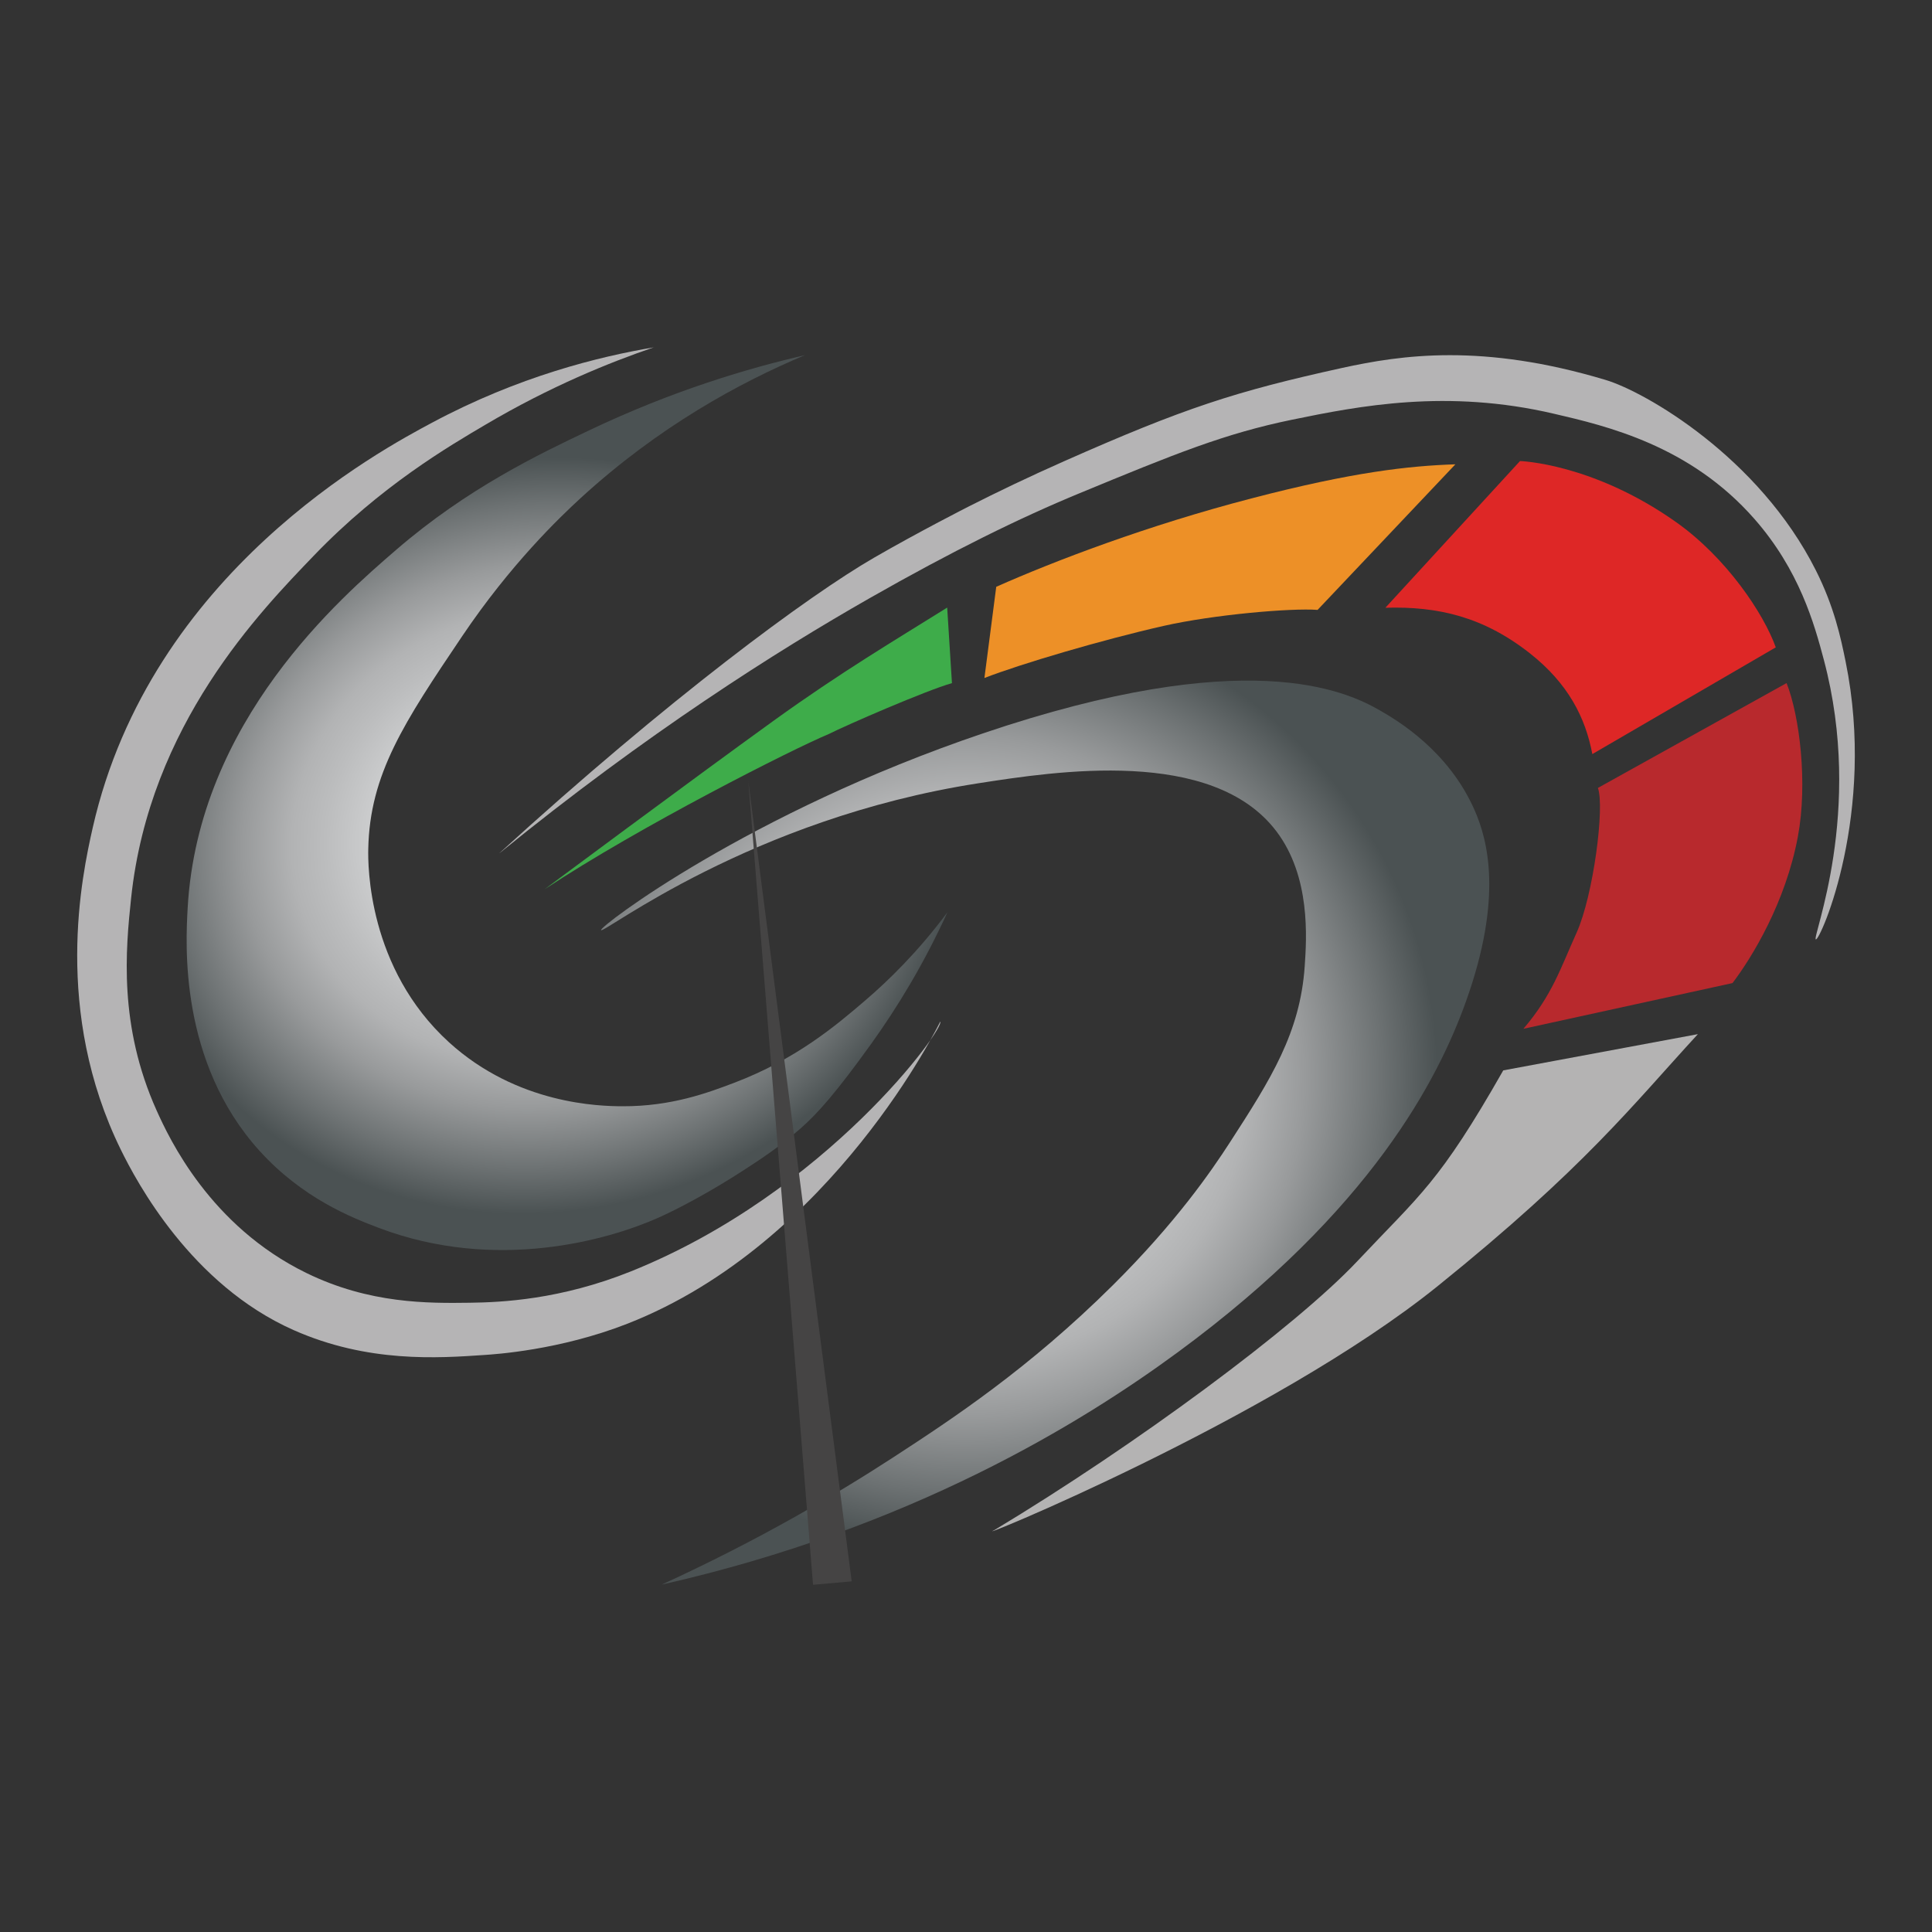<?xml version="1.0" encoding="UTF-8"?>
<svg id="_レイヤー_2" data-name="レイヤー_2" xmlns="http://www.w3.org/2000/svg" xmlns:xlink="http://www.w3.org/1999/xlink" viewBox="0 0 243.38 243.38">
  <rect x="0" y="0" width="243.38" height="243.38" fill="#333333" stroke="none"/>
  <defs>
    <style>
      .cls-1 {
        fill: none;
      }

      .cls-2 {
        fill: #b4b3b3;
      }

      .cls-3 {
        fill: #ed9027;
      }

      .cls-4 {
        fill: #de2726;
      }

      .cls-5 {
        fill: #3eac4a;
      }

      .cls-6 {
        fill: #b5b4b5;
      }

      .cls-7 {
        fill: url(#_スチール_円形_-2);
      }

      .cls-8 {
        fill: #b8292d;
      }

      .cls-9 {
        fill: #454444;
      }

      .cls-10 {
        fill: url(#_スチール_円形_);
      }
    </style>
    <radialGradient id="_スチール_円形_" data-name="スチール (円形)" cx="-261.44" cy="459.18" fx="-261.44" fy="459.18" r="59.45" gradientTransform="translate(7.21 -380.25) rotate(-42.16)" gradientUnits="userSpaceOnUse">
      <stop offset="0" stop-color="#f0edea"/>
      <stop offset="0" stop-color="#faf9f8"/>
      <stop offset="0" stop-color="#fff"/>
      <stop offset=".15" stop-color="#f0f0f0"/>
      <stop offset=".43" stop-color="#c9cacb"/>
      <stop offset=".52" stop-color="#bcbdbe"/>
      <stop offset=".6" stop-color="#b2b3b4"/>
      <stop offset=".72" stop-color="#989a9b"/>
      <stop offset=".88" stop-color="#6d7273"/>
      <stop offset="1" stop-color="#4b5253"/>
    </radialGradient>
    <radialGradient id="_スチール_円形_-2" data-name="スチール (円形)" cx="-28.39" cy="224.24" fx="-28.39" fy="224.24" r="52.63" gradientTransform="translate(50.92 -97.8) rotate(-12.87) scale(1 .9)" xlink:href="#_スチール_円形_"/>
  </defs>
  <g id="_レイヤー_1-2" data-name="レイヤー_1">
    <g>
      <g>
        <path class="cls-10" d="M75.72,117.17c-.26-.43,18.62-14.8,48.09-24.78,33.15-11.23,45.68-5.39,49.98-2.92,2.28,1.31,8.72,5.12,12,12.66,1.61,3.71,3.58,10.92-1.12,24.03-3.47,9.7-11.88,26.25-36.33,44.21-12.04,8.85-33.57,22.15-64.99,29.25,12.19-5.58,21.94-11.33,29.11-15.99,7.52-4.89,17.14-11.22,27.74-21.74,7.94-7.89,12.39-14.35,14.74-17.99,5.16-7.97,8.85-13.81,9.42-22.2.24-3.5.77-11.26-3.57-16.98-8.05-10.64-27.81-7.56-37.6-6.04-28.7,4.47-47.18,19-47.48,18.49Z"/>
        <path class="cls-6" d="M62.92,107.47c21.34-19.48,38.96-32.46,47.18-37.21,5.69-3.29,11.92-6.45,11.92-6.45,3.57-1.81,7.58-3.74,12.01-5.7,15.15-6.71,21.56-8.79,34.99-11.75,7.57-1.66,17.74-3.15,33.24,1.5,4.98,1.49,19.31,9.71,26.49,23.99,2.32,4.61,3.14,8.5,3.75,11.5,3.88,19.04-3.18,35.11-3.75,34.99-.57-.12,6.12-16.01,1-35.24-1.19-4.49-3.08-11.29-8.75-17.74-8.11-9.24-18.61-11.7-25.24-13.24-13.46-3.15-24.52-.99-32.99.75-8.49,1.75-14.69,4.27-26.74,9.25-7.54,3.11-16.07,7.3-26.49,13.24-11.78,6.72-28.06,17.02-46.62,32.12Z"/>
        <path class="cls-7" d="M92.5,136.4c7.77-2.96,12.76-7.16,16.52-10.39,2.86-2.45,6.63-6.1,10.33-11.09-2.97,6.53-6.34,12.03-9.59,16.56-4.37,6.08-6.73,8.77-8.92,10.68-2.71,2.38-5.28,4.04-7.37,5.39-4.02,2.6-8.06,4.75-10.58,5.87-6.2,2.75-20.37,6.87-35.17,1.26-3.41-1.29-9.62-3.73-15.04-9.72-10.14-11.22-9.29-26.07-9.04-30.58,1.33-23.61,19.34-39.14,26.27-45.12,8.98-7.75,17.94-12.02,24.25-15.02,10.65-5.08,20.21-7.88,27.24-9.5-8.27,3.47-18.44,9.02-28.24,17.99-2.68,2.46-8.85,8.37-14.95,17.43-7.29,10.82-11.63,17.34-11.82,26.8-.04,1.98-.08,15,10.17,24.34,8.62,7.84,19,8.05,21.84,8.06,6.19.03,10.83-1.72,14.1-2.96Z"/>
        <path class="cls-6" d="M82.41,43.74c-5.64,1.92-13.09,4.94-21.24,9.75-4.56,2.69-13.21,7.73-21.64,16.51-6.67,6.95-20.69,21.25-23.01,43.11-.69,6.51-1.6,16.08,3.21,26.78,1.59,3.54,6.74,14.55,18.86,20.47,7.98,3.9,15.35,3.82,20.6,3.75,3.98-.05,11.39-.38,20.29-3.95,24.75-9.95,39.69-30.86,38.96-31.46,0,0-13.51,27.91-39.4,38.05-8.57,3.35-16.71,3.85-18.02,3.94-5.84.4-14.68,1.01-24.02-3.13-12.93-5.72-19.81-18.72-21.77-22.71-8.56-17.44-4.94-34.45-3.54-40.62,7.31-32.15,36.38-47.58,42.73-50.98,10.92-5.84,21.04-8.33,27.99-9.5Z"/>
        <path class="cls-3" d="M183.34,58.49l-17.36,18.34c-3.33-.25-13.09.59-19.41,2.02-7.69,1.74-17.99,4.78-22.56,6.56l1.49-11.49c7.44-3.3,19.07-7.73,32.13-11.13,12.8-3.34,19.85-4.1,25.72-4.3Z"/>
        <path class="cls-4" d="M200.6,94.99l23.1-13.44c-1.52-4.25-6.22-11.31-12.59-15.8-10.5-7.41-19.63-7.67-19.63-7.67l-16.96,18.48c6.67-.2,12.37,1.16,18.18,5.72,4.86,3.82,7.03,8.14,7.89,12.71Z"/>
        <path class="cls-8" d="M225.06,86.05c1.63,4.1,2.69,12.58,1.42,19.36-1.54,8.25-5.74,15.15-8.23,18.43l-26.34,5.76c3.64-4.27,4.66-7.59,6.7-12.11,2.1-4.64,3.57-15.9,2.68-18.23"/>
        <path class="cls-2" d="M213.9,130.26c-8.29,9.01-14.26,16.81-32.76,31.73-20.86,16.83-59.81,32.64-55.86,30.75,17.7-10.65,37.9-25.56,45.75-33.91,7.86-8.36,10.25-9.77,18.34-23.99l24.54-4.57Z"/>
        <polygon class="cls-9" points="107.29 199.21 102.42 199.64 94.27 98.46 107.29 199.21"/>
        <path class="cls-5" d="M119.92,86.06l-.6-9.52c-6.61,4.13-13.36,8.12-21.82,14.22-10.44,7.53-28.9,21.27-28.9,21.27.54-.39,0,0,0,0,12.02-7.95,31.28-17.68,35.8-19.56,2.21-1.12,12.26-5.49,15.51-6.41Z"/>
      </g>
      <rect class="cls-1" width="243.38" height="243.38"/>
    </g>
  </g>
</svg>